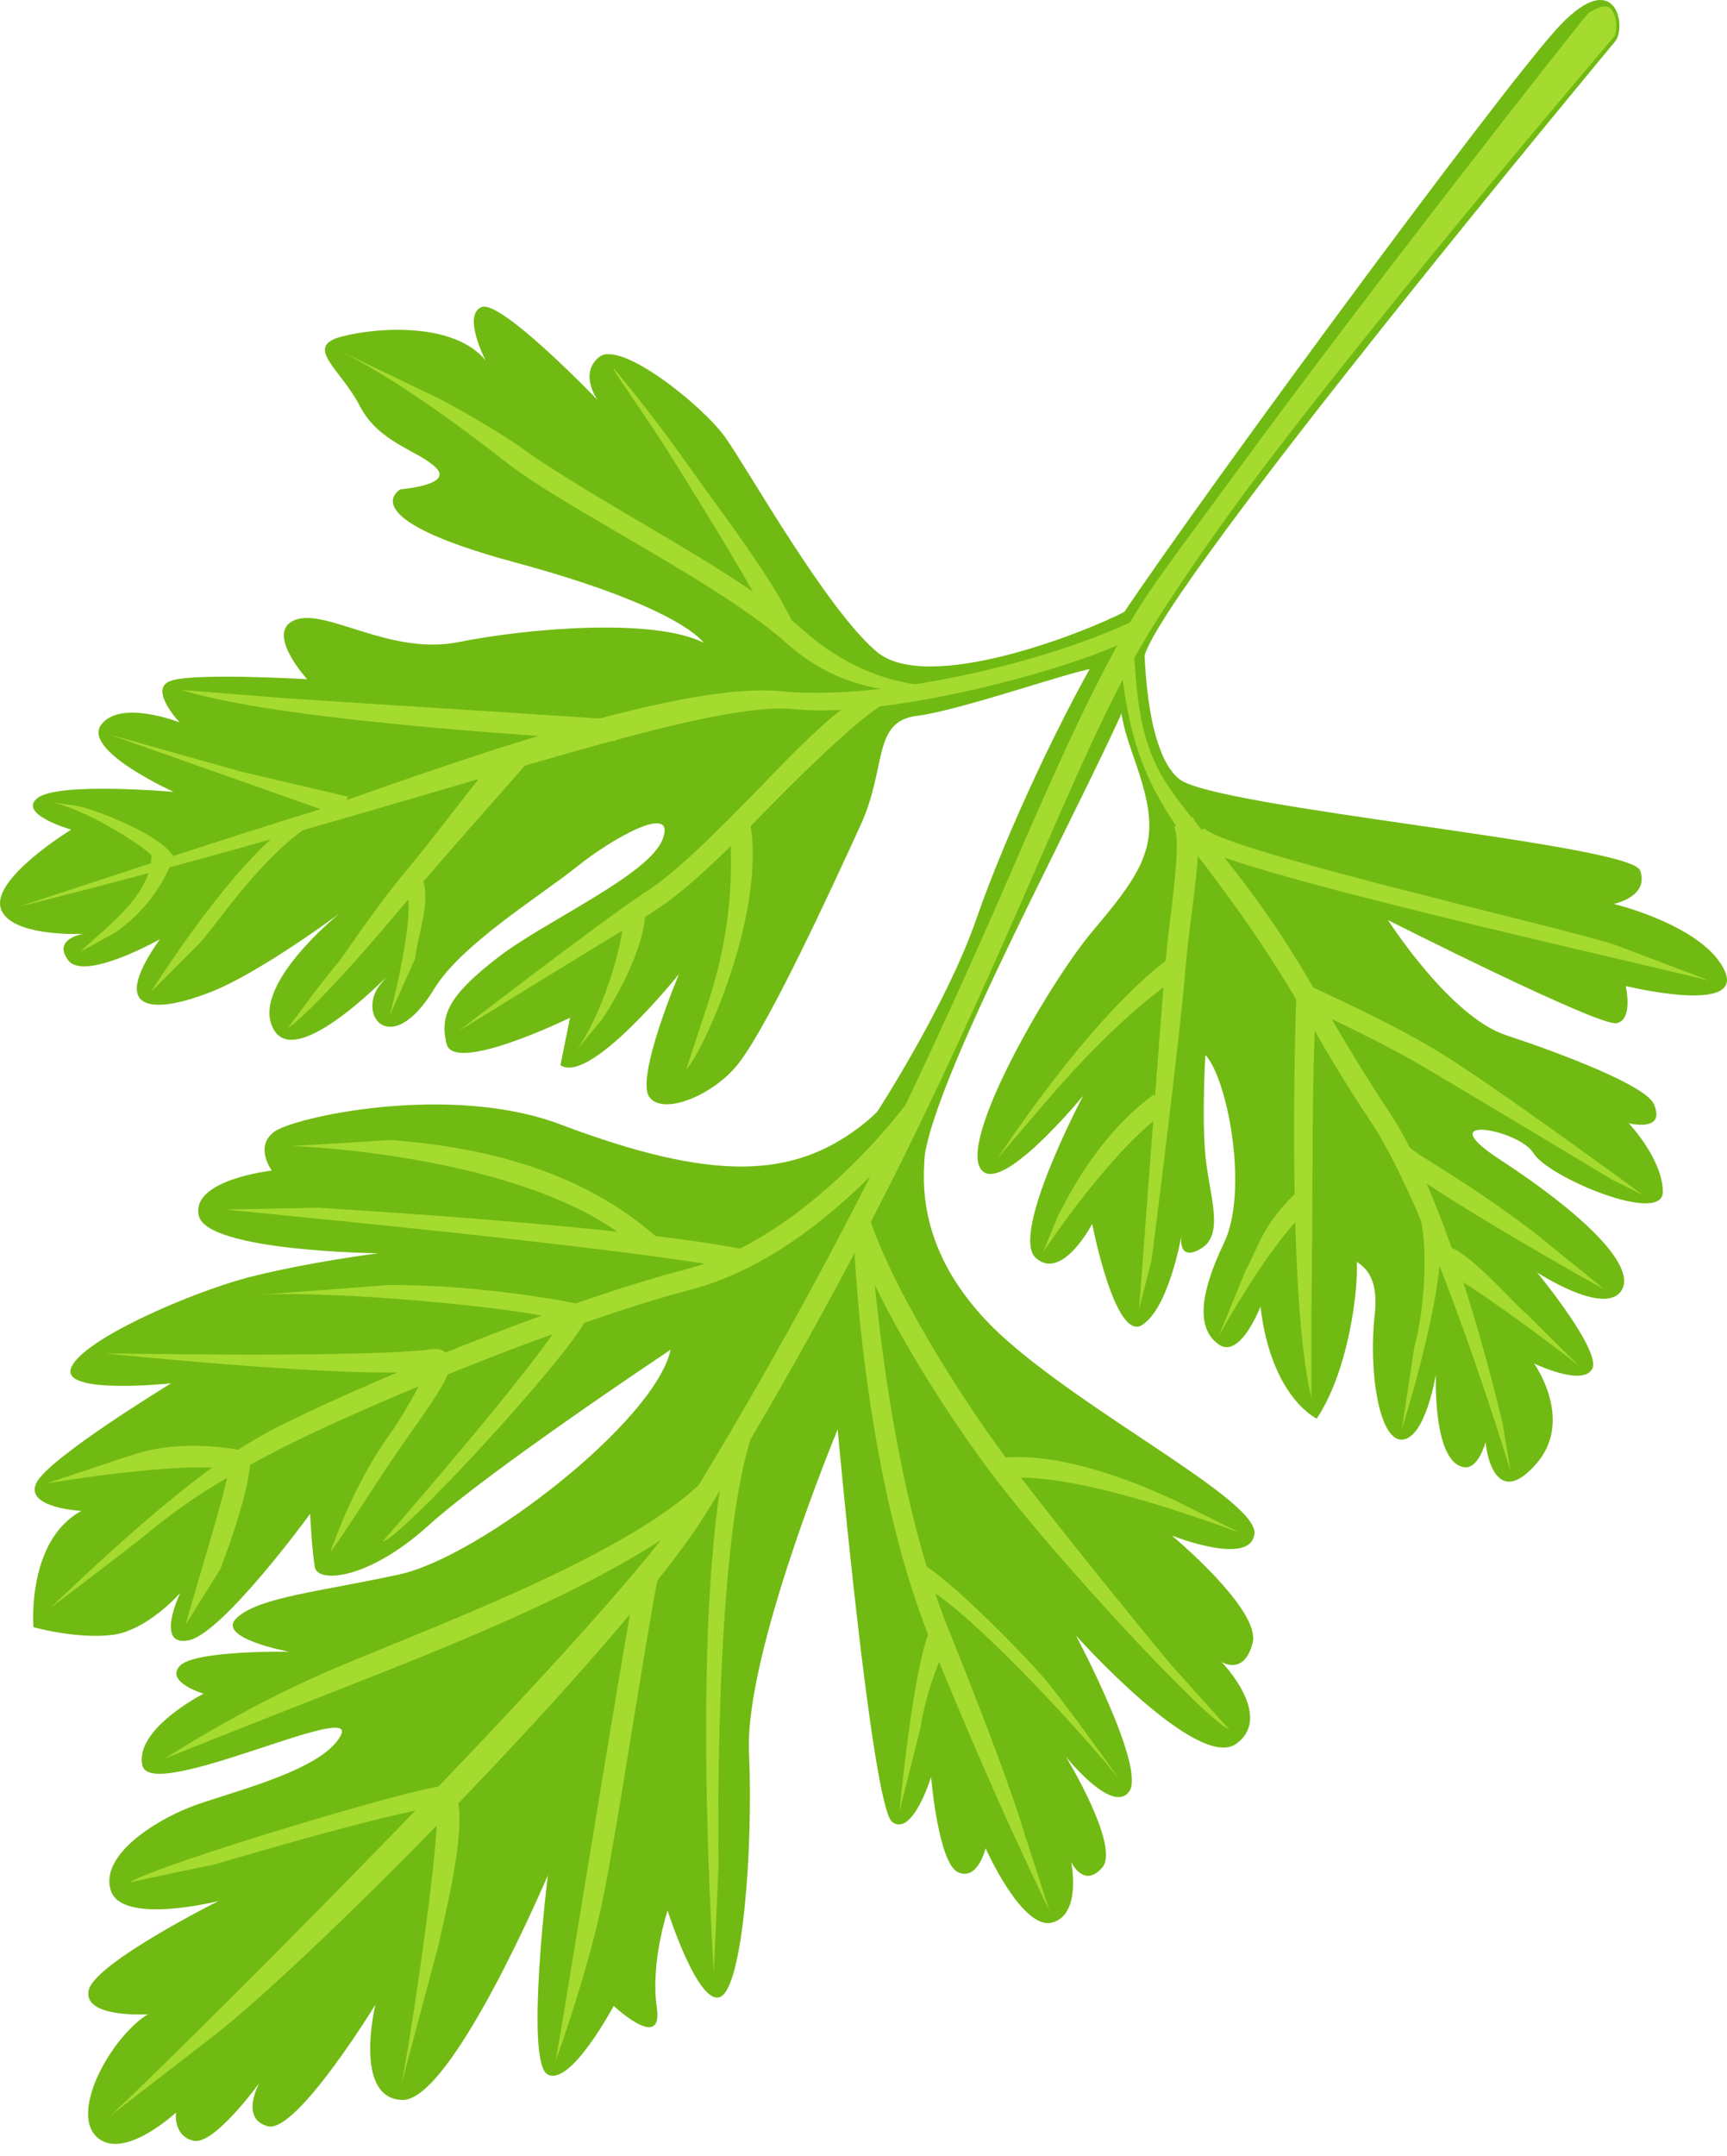 <?xml version="1.0" encoding="UTF-8"?> <svg xmlns="http://www.w3.org/2000/svg" width="97" height="121" viewBox="0 0 97 121" fill="none"> <path d="M64.27 35.805C64.27 35.805 64.203 42.161 66.255 43.742C68.307 45.357 91.581 47.375 92.119 48.855C92.657 50.334 90.639 50.738 90.639 50.738C90.639 50.738 95.684 51.949 96.862 54.471C98.039 56.994 91.312 55.346 91.312 55.346C91.312 55.346 91.749 57.229 90.808 57.431C89.866 57.667 77.96 51.646 77.96 51.646C77.96 51.646 81.424 57.061 84.585 58.104C87.747 59.147 92.422 60.929 92.893 61.972C93.599 63.586 91.48 63.048 91.48 63.048C91.48 63.048 93.397 65.066 93.397 66.916C93.364 68.766 86.94 66.075 86.132 64.73C85.325 63.384 80.146 62.443 84.316 65.133C88.487 67.858 91.985 70.952 91.077 72.432C90.135 73.912 86.334 71.423 86.334 71.423C86.334 71.423 89.967 75.829 89.429 76.838C88.891 77.847 86.166 76.535 86.166 76.535C86.166 76.535 88.453 79.73 86.267 82.186C84.115 84.641 83.509 81.816 83.442 80.941C83.442 80.941 83.038 82.488 82.231 82.354C80.448 82.085 80.65 77.141 80.65 77.141C80.65 77.141 80.078 80.706 78.767 80.807C77.455 80.907 76.85 76.939 77.219 73.743C77.556 70.582 75.504 70.918 75.773 70.279C76.581 68.497 76.446 75.896 73.957 79.629C73.957 79.629 71.401 78.452 70.796 73.34C70.796 73.34 69.652 76.333 68.441 75.459C67.23 74.584 67.331 72.734 68.744 69.775C70.156 66.849 68.946 60.525 67.701 59.214C67.701 59.214 67.499 62.611 67.701 64.831C67.903 67.05 68.811 69.27 67.466 70.077C66.12 70.885 66.356 69.371 66.356 69.371C66.356 69.371 65.65 73.441 64.136 74.383C62.622 75.291 61.344 68.698 61.344 68.698C61.344 68.698 59.663 71.927 58.183 70.616C56.703 69.304 60.84 61.501 60.84 61.501C60.84 61.501 55.963 67.454 55.021 65.503C54.08 63.553 58.99 55.077 61.378 52.252C63.766 49.426 64.876 47.879 64.472 45.357C64.069 42.834 62.656 40.749 62.992 38.731C63.598 35.603 64.27 35.805 64.27 35.805Z" fill="#71BA13"></path> <path d="M56.063 53.53C55.828 53.799 51.792 60.055 51.892 66.277C51.96 69.405 53.406 72.297 56.13 74.854C60.906 79.293 70.66 84.204 70.458 86.087C70.257 87.971 65.817 86.188 65.817 86.188C65.817 86.188 70.828 90.359 70.357 92.209C69.886 94.092 68.609 93.285 68.609 93.285C68.609 93.285 71.602 96.346 69.416 97.893C67.23 99.406 60.435 91.805 60.435 91.805C60.435 91.805 64.371 99.204 63.429 100.55C62.487 101.895 59.864 98.599 59.864 98.599C59.864 98.599 62.924 103.611 61.915 104.821C60.873 106.032 60.166 104.519 60.166 104.519C60.166 104.519 60.772 107.478 59.09 107.916C57.408 108.353 55.357 103.745 55.357 103.745C55.357 103.745 54.919 105.595 53.81 105.09C52.7 104.586 52.296 99.743 52.296 99.743C52.296 99.743 51.253 103.14 50.11 102.265C48.966 101.391 47.049 80.235 47.049 80.235C47.049 80.235 41.802 92.848 42.071 98.364C42.307 103.913 41.702 111.548 40.457 112.086C39.213 112.624 37.497 107.243 37.497 107.243C37.497 107.243 36.522 110.136 36.892 112.692C37.262 115.214 34.47 112.591 34.47 112.591C34.47 112.591 32.015 117.199 30.737 116.425C29.492 115.651 30.77 105.259 30.77 105.259C30.77 105.259 25.389 117.939 22.598 117.871C19.806 117.804 21.084 112.524 21.084 112.524C21.084 112.524 16.678 119.721 15.063 119.351C13.449 118.948 14.559 116.93 14.559 116.93C14.559 116.93 12.003 120.461 10.859 120.158C9.716 119.889 9.884 118.578 9.884 118.578C9.884 118.578 6.89 121.369 5.411 119.923C3.931 118.477 6.285 114.306 8.303 113.062C8.303 113.062 4.704 113.297 4.973 111.75C5.209 110.236 12.272 106.705 12.272 106.705C12.272 106.705 6.823 108.084 6.218 106.099C5.612 104.115 8.74 102.198 10.624 101.458C12.507 100.684 18.057 99.474 19.133 97.422C20.243 95.37 8.505 101.189 8 99.104C7.53 97.052 11.431 95.068 11.431 95.068C11.431 95.068 9.278 94.428 10.086 93.52C10.893 92.612 16.241 92.713 16.241 92.713C16.241 92.713 12.036 91.94 13.315 90.796C14.559 89.653 17.922 89.35 22.429 88.374C26.936 87.399 36.791 79.798 37.665 75.762C37.665 75.762 27.542 82.489 24.077 85.617C20.613 88.744 17.821 88.845 17.687 87.971C17.519 87.063 17.418 84.978 17.418 84.978C17.418 84.978 12.507 91.704 10.59 92.074C8.673 92.444 10.119 89.417 10.119 89.417C10.119 89.417 8.269 91.536 6.285 91.772C4.267 92.007 1.879 91.334 1.879 91.334C1.879 91.334 1.475 86.491 4.57 84.809C4.57 84.809 1.341 84.641 2.047 83.228C2.753 81.816 9.615 77.645 9.615 77.645C9.615 77.645 3.359 78.318 3.998 76.771C4.603 75.224 10.489 72.634 13.853 71.726C17.216 70.851 21.252 70.347 21.252 70.347C21.252 70.347 11.599 70.246 11.162 68.228C10.725 66.21 15.265 65.705 15.265 65.705C15.265 65.705 14.29 64.394 15.366 63.553C16.409 62.712 25.255 60.761 31.477 63.115C40.121 66.378 44.527 66.109 48.294 63.25C51.892 60.526 52.901 55.851 54.482 52.79L56.063 53.53Z" fill="#71BA13"></path> <path d="M61.379 37.521C59.932 37.756 53.912 39.875 51.524 40.178C48.968 40.48 49.842 43.037 48.329 46.333C46.815 49.629 43.216 57.499 41.434 59.753C40.122 61.401 37.33 62.645 36.489 61.602C35.649 60.56 38.138 54.674 38.138 54.674C38.138 54.674 33.126 60.93 31.478 59.786L32.016 57.129C32.016 57.129 25.525 60.291 25.088 58.609C24.651 56.927 25.323 55.784 27.98 53.732C30.637 51.681 36.523 49.091 37.23 47.073C37.969 45.055 34.438 47.005 32.353 48.687C30.234 50.369 25.895 53.026 24.381 55.515C21.926 59.551 19.942 56.894 21.422 55.178C22.935 53.463 16.881 60.257 15.401 57.836C13.921 55.414 19.067 51.277 19.067 51.277C19.067 51.277 14.594 54.607 11.836 55.683C9.112 56.759 5.816 57.196 8.977 52.723C8.977 52.723 4.739 55.111 3.831 53.9C2.923 52.69 4.672 52.42 4.672 52.42C4.672 52.42 0.468 52.622 0.031 50.941C-0.407 49.259 3.999 46.568 3.999 46.568C3.999 46.568 0.939 45.694 2.116 44.786C3.327 43.877 9.751 44.449 9.751 44.449C9.751 44.449 4.605 42.129 5.681 40.682C6.757 39.236 10.087 40.548 10.087 40.548C10.087 40.548 8.405 38.765 9.482 38.261C10.524 37.722 17.251 38.126 17.251 38.126C17.251 38.126 14.829 35.469 16.578 34.796C18.327 34.124 21.926 36.814 25.76 36.041C29.595 35.267 36.691 34.662 39.517 36.074C39.517 36.074 38.272 34.09 28.922 31.567C19.572 29.045 22.498 27.464 22.498 27.464C22.498 27.464 25.491 27.229 24.482 26.253C23.507 25.278 21.287 24.874 20.211 22.789C19.134 20.704 17.016 19.459 19.202 18.888C21.422 18.316 25.592 18.148 27.274 20.233C27.274 20.233 25.962 17.71 27.038 17.239C28.115 16.769 33.563 22.453 33.563 22.453C33.563 22.453 32.487 20.973 33.664 20.031C34.875 19.089 39.449 22.755 40.727 24.538C42.005 26.321 46.411 34.191 49.237 36.579C52.062 38.967 60.807 35.57 63.195 34.325L61.379 37.521Z" fill="#71BA13"></path> <path d="M90.706 2.339C90.706 2.339 65.413 32.711 64.27 36.847C63.16 40.984 52.834 59.147 51.926 64.898L49.202 62.51C49.202 62.51 53.171 56.422 54.852 51.545C56.534 46.702 59.763 39.841 62.252 35.738C64.707 31.634 84.484 4.694 87.645 1.398C90.807 -1.899 91.379 1.566 90.706 2.339Z" fill="#71BA13"></path> <path d="M89.193 0.758C89.193 0.758 90.168 0.052 90.505 0.523C90.976 1.162 90.707 2.003 90.707 2.003C90.538 2.205 78.531 16.23 70.627 26.69C68.475 29.549 66.658 32.206 65.414 34.123C62.992 37.755 60.873 42.565 58.553 47.913C56.669 52.218 54.55 57.095 51.96 62.476C48.496 69.708 44.258 77.443 39.718 84.843C35.446 91.839 17.957 109.631 12.004 114.272L6.084 118.847C7.093 118.107 34.505 91.065 38.709 84.237C43.216 76.872 47.42 69.169 50.884 61.972C53.44 56.59 55.593 51.747 57.443 47.442C59.797 42.061 61.412 38.529 63.497 34.897C64.573 32.98 67.264 29.482 69.349 26.623C77.018 16.129 88.52 1.532 89.193 0.758Z" fill="#A5DB2E"></path> <path d="M48.833 68.363C50.077 72.163 53.71 78.116 56.669 82.052C59.999 86.458 65.683 93.353 65.784 93.453L69.047 97.086C67.567 96.413 59.091 87.231 55.728 82.758C53.541 79.865 50.884 75.728 49.136 72.13C49.606 76.805 50.716 85.146 53.306 91.536C57.107 100.987 57.578 103.106 57.611 103.14L58.957 107.277C58.957 107.243 56.031 101.425 52.23 92.007C48.396 82.455 47.958 69.607 47.958 69.473L48.833 68.363Z" fill="#A5DB2E"></path> <path d="M62.858 35.973L63.632 35.771C63.834 38.697 63.901 40.85 65.011 43.103C65.885 44.819 67.567 46.568 69.282 48.788C71.973 52.218 73.251 54.572 74.697 57.028C75.639 58.642 76.615 60.29 78.027 62.409C81.626 67.858 84.249 79.327 84.384 79.832L84.855 82.623C84.821 82.489 80.55 68.396 77.052 63.048C75.606 60.896 74.63 59.214 73.688 57.6C72.276 55.178 70.93 52.925 68.374 49.494C65.179 45.256 63.329 43.137 62.858 35.973Z" fill="#A5DB2E"></path> <path d="M67.634 46.501C69.046 47.846 88.352 52.185 90.774 53.059L96.02 55.044C88.52 53.227 67.667 48.586 66.658 47.14L67.634 46.501Z" fill="#A5DB2E"></path> <path d="M65.954 46.4L66.996 45.862C67.501 46.837 67.265 48.586 66.963 51.041C66.828 52.05 66.694 53.16 66.593 54.27C66.323 57.802 64.709 70.583 64.675 70.751L63.969 73.509C64.003 73.374 65.146 57.667 65.449 54.169C65.55 53.026 65.684 51.916 65.819 50.873C66.021 49.023 66.256 47.039 65.954 46.4Z" fill="#A5DB2E"></path> <path d="M72.915 55.044L73.655 55.38C73.688 55.413 77.791 57.23 80.65 58.945C83.543 60.66 92.288 67.085 92.288 67.085L90.539 66.21C90.539 66.21 82.938 61.636 80.079 59.954C77.993 58.71 75.235 57.398 73.924 56.792C73.654 59.651 73.755 67.589 73.655 73.643L73.655 78.453C72.242 72.6 72.78 56.355 72.814 55.851L72.915 55.044Z" fill="#A5DB2E"></path> <path d="M79.104 64.326C79.541 64.864 81.997 66.008 86.201 69.203L90.103 72.365C88.084 71.288 79.306 66.21 78.566 65.234L79.104 64.326Z" fill="#A5DB2E"></path> <path d="M79.71 68.126L80.786 68.462C81.593 71.22 78.802 79.999 78.734 80.234L79.441 75.593C79.911 74.012 80.315 70.111 79.71 68.126Z" fill="#A5DB2E"></path> <path d="M81.457 70.011C82.736 70.481 85.124 73.273 85.662 73.677L88.689 76.67C86.805 75.157 82.197 71.827 81.39 71.524L81.457 70.011Z" fill="#A5DB2E"></path> <path d="M65.684 53.766L66.323 54.741C63.296 56.692 60.067 60.291 58.722 61.871C57.948 62.779 56.065 64.966 56.031 65.033C55.998 65.067 61.11 57.163 65.684 53.766Z" fill="#A5DB2E"></path> <path d="M73.117 66.648L73.218 68.127C71.2 70.011 68.442 74.989 68.442 75.022L69.955 71.323C70.695 70.011 70.863 68.699 73.117 66.648Z" fill="#A5DB2E"></path> <path d="M64.808 61.434L65.48 62.376C62.251 64.697 58.619 70.246 58.585 70.28L59.46 68.161C59.594 68.027 61.343 63.957 64.808 61.434Z" fill="#A5DB2E"></path> <path d="M17.25 45.66C20.378 44.718 37.061 38.159 43.821 38.798C49.842 39.404 59.965 36.948 64.741 34.291C64.775 34.291 64.741 34.291 64.069 35.233L63.867 36.141C63.867 36.141 63.665 35.771 63.631 35.771C61.21 37.251 50.279 40.379 44.595 39.807C39.146 39.269 23.91 45.189 1.005 50.906C1.039 50.906 14.122 46.568 17.25 45.66Z" fill="#A5DB2E"></path> <path d="M47.924 39.37C48.059 39.303 48.194 39.202 48.328 39.168L49.842 39.404C48.631 39.975 45.57 42.901 43.384 45.121C41.029 47.543 38.574 50.032 36.623 51.209C36.623 51.209 36.59 51.209 36.59 51.243C32.856 53.496 27.576 56.759 27.576 56.759L25.76 57.868C25.76 57.868 33.495 51.915 36.018 50.234L36.052 50.2C37.901 49.09 40.289 46.635 42.61 44.281C44.696 42.094 46.579 40.211 47.924 39.37Z" fill="#A5DB2E"></path> <path d="M40.964 46.266L42.107 46.03C43.116 51.31 39.349 59.315 38.542 60.022L39.652 56.658C40.19 55.01 41.401 51.344 40.964 46.266Z" fill="#A5DB2E"></path> <path d="M35.076 51.107L36.253 51.141C36.186 53.664 33.933 57.061 33.832 57.195L32.386 58.944C33.697 57.161 35.009 53.294 35.076 51.107Z" fill="#A5DB2E"></path> <path d="M24.751 22.419C24.885 22.486 27.879 24.101 29.392 25.211C30.738 26.186 32.958 27.532 35.346 28.944C38.776 30.962 42.678 33.216 45.032 35.301C48.732 38.631 52.398 38.496 52.431 38.462L52.801 39.068C52.768 38.496 48.294 39.774 44.225 36.142C41.971 34.124 38.137 31.904 34.74 29.919C32.319 28.507 30.031 27.162 28.652 26.119C25.524 23.664 22.262 21.343 19.302 19.796L24.751 22.419Z" fill="#A5DB2E"></path> <path d="M34.437 20.637C34.437 20.637 36.388 22.924 38.507 25.917C40.794 29.146 43.182 32.173 44.561 34.998L43.518 35.503C42.139 32.745 39.717 28.877 37.968 26.052C36.152 23.126 34.471 20.906 34.437 20.637Z" fill="#A5DB2E"></path> <path d="M16.173 39.202C24.38 39.74 34.201 40.345 34.739 40.413L34.571 41.59C34.437 41.556 16.241 40.648 10.22 38.731L16.173 39.202Z" fill="#A5DB2E"></path> <path d="M27.812 42.632L29.662 42.767C28.351 44.281 24.584 48.485 22.633 50.839C18.059 56.288 16.411 57.566 16.175 57.7L17.722 55.615L18.899 54.135C19.202 53.866 20.716 51.377 22.969 48.687C24.92 46.332 26.467 44.146 27.812 42.632Z" fill="#A5DB2E"></path> <path d="M23.741 49.359C24.179 50.671 23.54 52.151 23.304 53.833L21.892 56.994C22.329 55.38 23.338 50.806 22.8 50.066L23.741 49.359Z" fill="#A5DB2E"></path> <path d="M16.479 46.13L17.588 46.197C14.528 48.148 12.005 52.184 11.097 53.059C10.223 53.933 8.474 55.682 8.474 55.682C8.676 55.379 13.183 48.215 16.479 46.13Z" fill="#A5DB2E"></path> <path d="M13.519 43.306L19.539 44.719L19.169 45.829L6.119 41.221L13.519 43.306Z" fill="#A5DB2E"></path> <path d="M4.438 45.256C5.48 45.492 9.146 46.904 9.752 48.115C9.886 48.384 9.752 48.115 9.651 48.384C9.146 49.629 8.171 51.176 6.456 52.353L4.505 53.429C5.682 52.252 8.507 50.335 8.507 48.014C8.171 47.577 4.942 45.458 2.89 45.021L4.438 45.256Z" fill="#A5DB2E"></path> <path d="M52.23 91.502L53.306 92.007C52.398 93.924 51.927 95.539 51.691 97.019L50.514 101.694C50.548 101.424 51.288 93.588 52.23 91.502Z" fill="#A5DB2E"></path> <path d="M51.691 87.701C53.406 88.71 57.072 92.41 58.552 94.091C59.864 95.605 62.891 99.91 62.891 99.91C61.041 97.522 53.642 89.45 51.422 88.844L51.691 87.701Z" fill="#A5DB2E"></path> <path d="M56.133 81.849C60.135 81.345 65.55 84.036 65.887 84.17L69.62 86.02C67.165 85.146 60.001 82.522 56.267 82.993L56.133 81.849Z" fill="#A5DB2E"></path> <path d="M35.818 88.24L36.962 88.475C36.188 92.478 34.674 102.602 33.901 106.402C33.094 110.506 31.21 115.685 31.21 115.685C31.816 112.322 35.011 92.276 35.818 88.24Z" fill="#A5DB2E"></path> <path d="M41.064 80.37L42.174 80.74C40.055 87.298 40.358 104.519 40.358 104.687L40.089 110.775C40.089 110.068 38.643 89.854 41.064 80.37Z" fill="#A5DB2E"></path> <path d="M7.261 105.662C9.044 104.586 23.776 100.18 24.986 100.247L25.289 100.281L25.524 100.584C26.433 102.03 24.885 107.882 24.65 109.093L22.464 117.3C22.8 116.257 24.717 103.577 24.549 101.424C21.959 101.694 11.701 104.754 11.701 104.754C13.181 104.384 7.261 105.662 7.261 105.662Z" fill="#A5DB2E"></path> <path d="M18.224 93.891C23.572 91.57 34.974 87.5 39.38 83.229L40.187 84.07C35.613 88.509 24.144 92.814 18.628 95.001C14.323 96.682 9.278 98.7 9.278 98.7C9.278 98.7 13.381 96.01 18.224 93.891Z" fill="#A5DB2E"></path> <path d="M13.855 81.076C14.292 80.806 14.696 80.571 15.133 80.335C19.842 77.88 31.344 73.104 38.609 71.221C45.37 69.472 50.953 61.938 50.986 61.837L51.928 62.543C51.693 62.88 46.042 70.481 38.878 72.364C31.714 74.248 20.346 78.957 15.637 81.378C11.635 83.463 10.189 84.506 7.834 86.423C7.128 86.995 2.453 90.56 2.856 90.224C4.639 88.542 9.953 83.43 13.855 81.076Z" fill="#A5DB2E"></path> <path d="M5.883 75.963C6.017 75.963 20.48 76.233 24.314 75.728C24.852 75.661 25.087 75.963 25.188 76.098C25.592 76.804 24.886 77.847 22.8 80.807C21.354 82.825 20.042 85.045 18.562 87.13C18.562 87.13 19.706 83.565 21.825 80.605C22.599 79.562 23.574 77.712 23.978 76.972C19.403 77.376 5.883 75.963 5.883 75.963Z" fill="#A5DB2E"></path> <path d="M17.857 67.79C18.765 67.858 35.178 68.799 41.871 70.145L41.636 71.288C34.977 69.976 12.812 67.925 12.61 67.891L17.857 67.79Z" fill="#A5DB2E"></path> <path d="M7.262 81.716C7.565 81.648 9.751 80.707 13.619 81.413L14.09 81.548L14.056 82.052C14.056 82.254 13.955 83.936 12.374 88.073L10.424 91.201C11.029 88.981 12.677 83.767 12.845 82.456C9.885 82.019 2.654 83.263 2.621 83.263L7.262 81.716Z" fill="#A5DB2E"></path> <path d="M21.826 72.129C26.938 72.096 32.286 73.105 32.622 73.239L33.228 73.475L32.925 74.046C31.815 76.3 22.498 86.39 21.489 86.525C21.489 86.525 29.898 76.905 31.546 74.114C29.528 73.407 18.193 72.365 14.292 72.701L21.826 72.129Z" fill="#A5DB2E"></path> <path d="M21.993 63.99C25.087 64.259 31.881 64.932 36.994 69.54L36.186 70.381C30.502 64.797 16.511 64.327 16.41 64.327L21.993 63.99Z" fill="#A5DB2E"></path> </svg> 